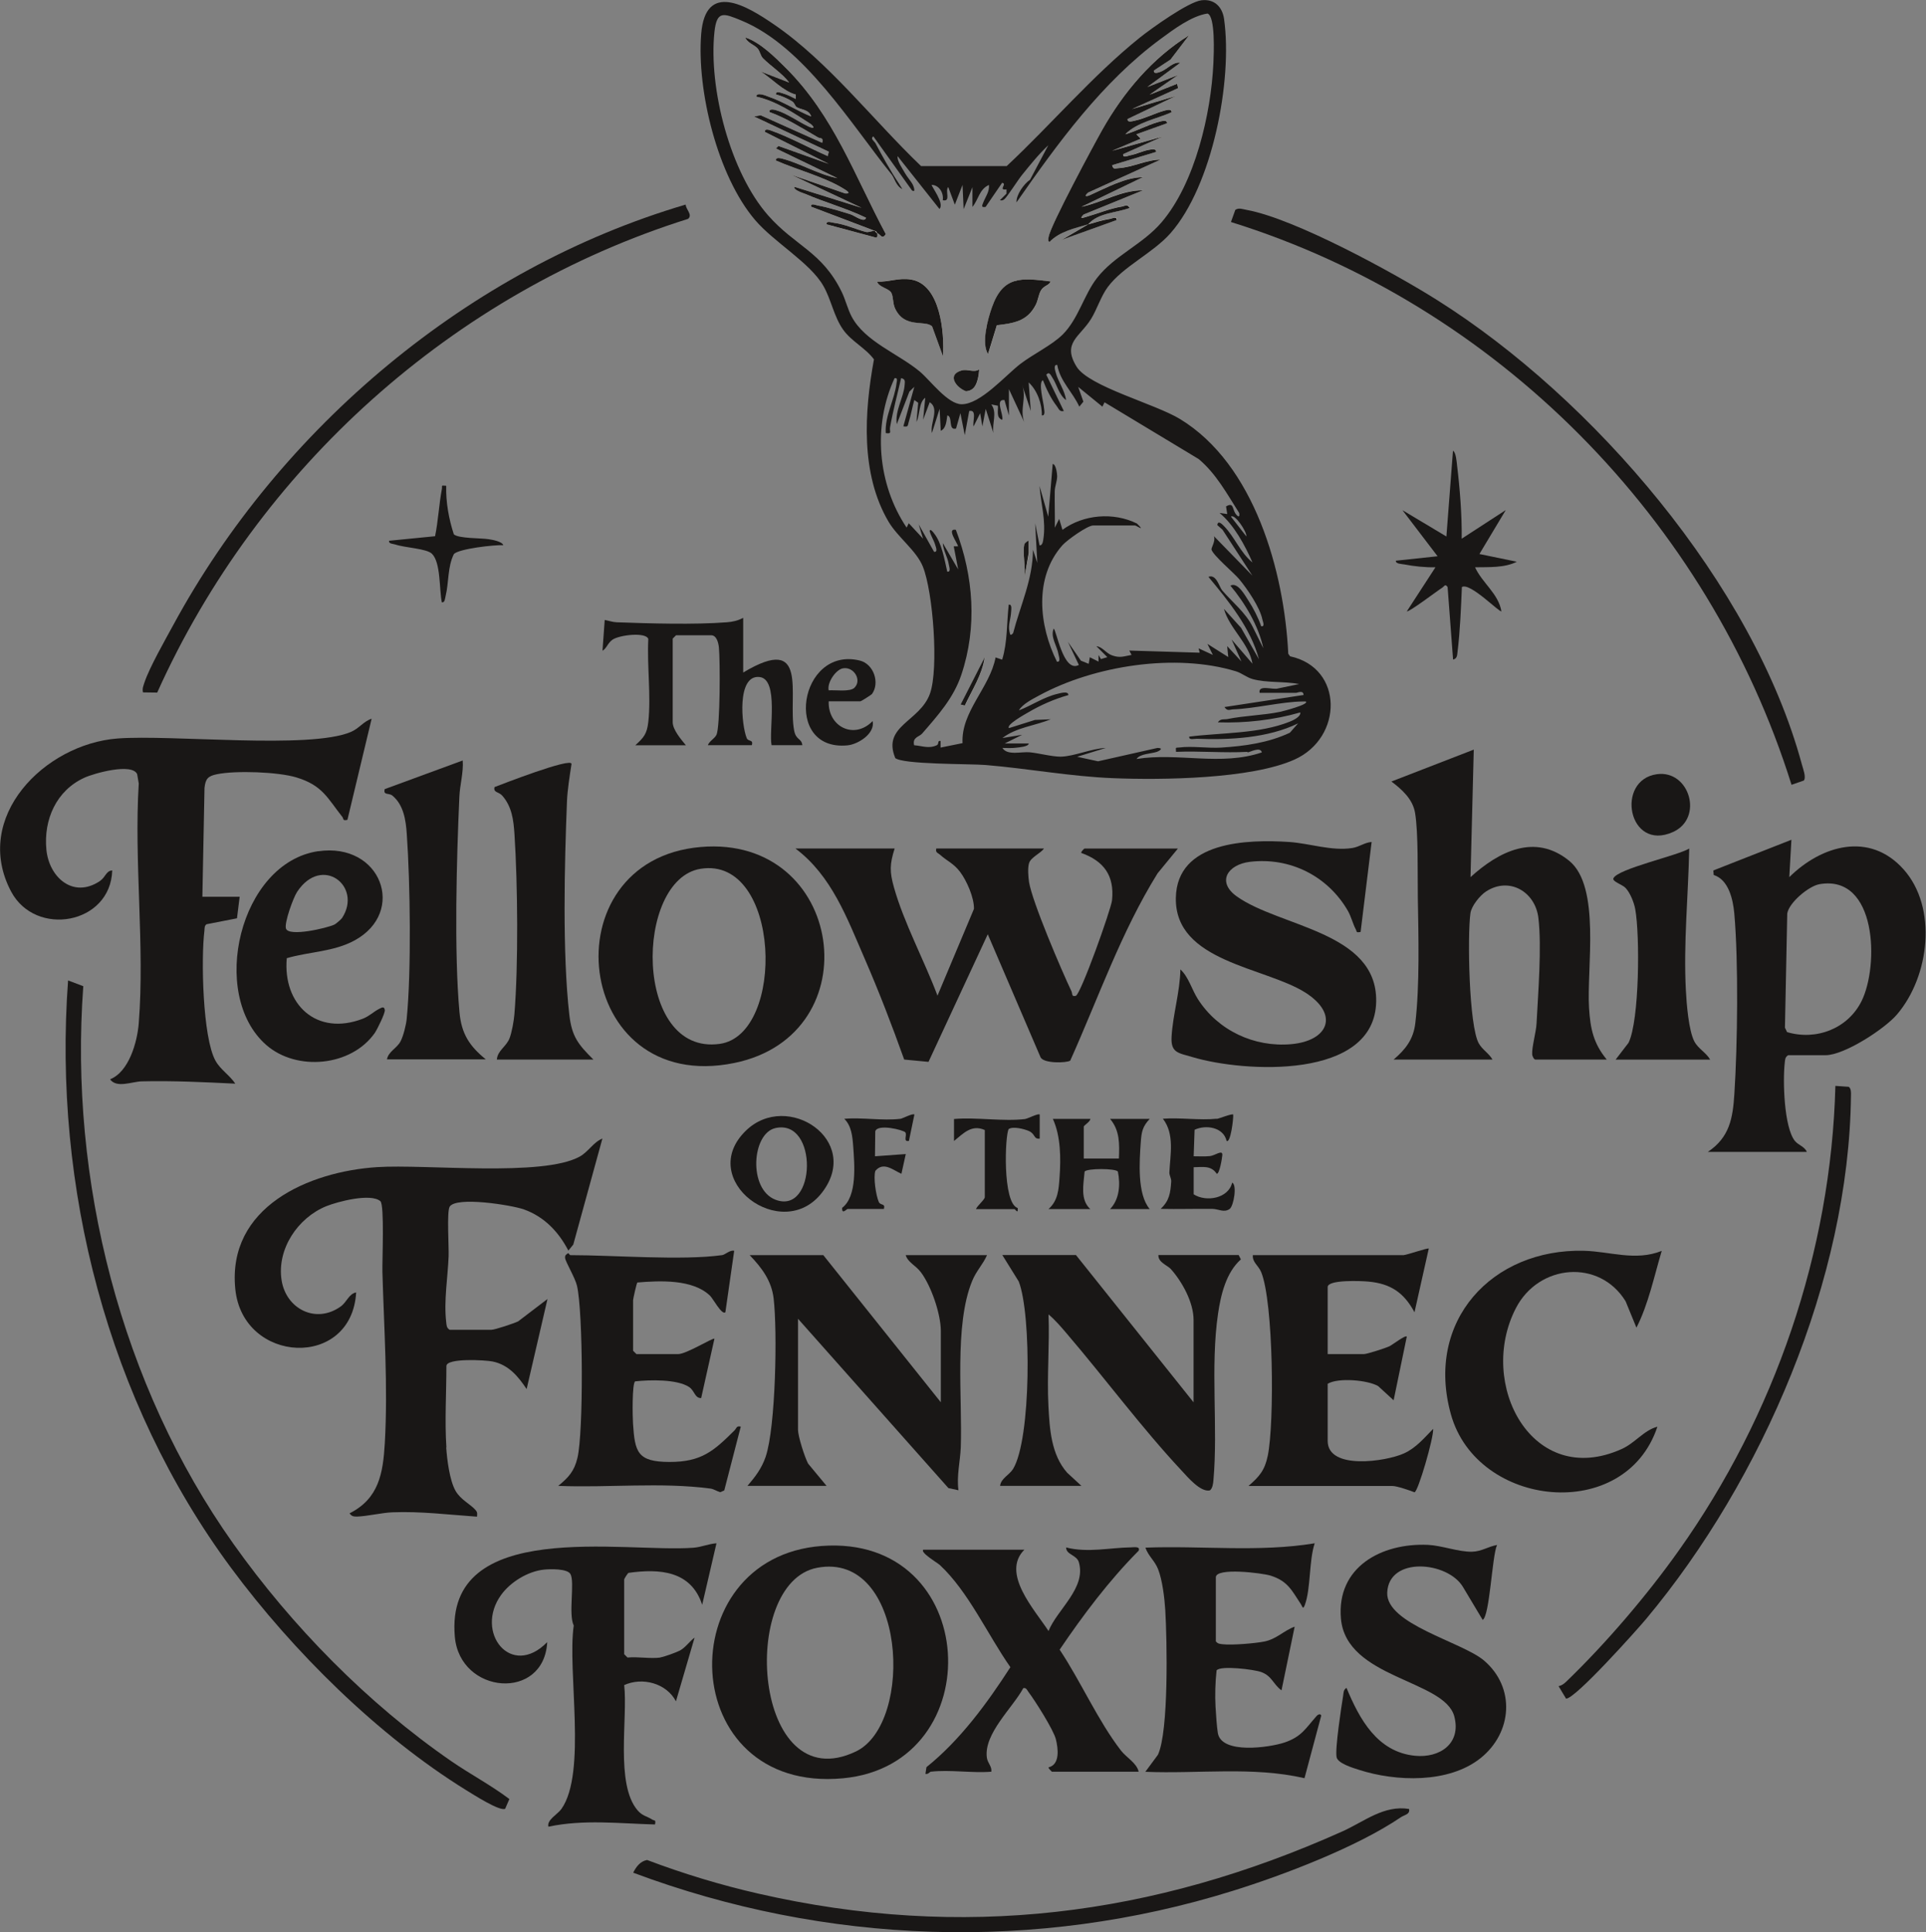 <svg viewBox="0 0 207.66 208.35" xmlns="http://www.w3.org/2000/svg" data-name="Layer 1" id="Layer_1">
  <rect x="0" y="0" width="207.66" height="208.35" fill="#808080" stroke="none"/>
  <defs>
    <style>
      .cls-1 {
        fill: #f0ebe0;
      }

      .cls-2 {
        fill: #191716;
      }
    </style>
  </defs>
  <path d="M193.16,84.62c-8.96-28.61-31.79-51.76-60.44-60.68l.47-1.31c.37-.26.82-.07,1.21,0,5.22.95,15.9,6.79,20.59,9.75,16.75,10.56,34.05,30.64,39.29,50.06.12.45.48,1.36.21,1.72l-1.32.46Z" class="cls-2"></path>
  <path d="M151.92,195.06c.14.58-.5.63-.88.89-4.72,3.21-12.63,6.23-18.13,7.94-21.18,6.61-43.9,5.8-64.64-1.96.31-.62.76-1.24,1.5-1.37,3.91,1.48,7.93,2.7,12.01,3.63,22,5.03,42.56,2.44,62.97-6.72,2.34-1.05,4.46-2.86,7.19-2.41Z" class="cls-2"></path>
  <path d="M73.93,22.06c.02.54.78,1.09.26,1.54-25.35,7.97-46.37,26.9-57.24,51.08l-1.53-.02c-.11-.4.05-.74.17-1.11.54-1.6,2.22-4.55,3.09-6.15,11.55-21.31,31.89-38.46,55.25-45.34Z" class="cls-2"></path>
  <path d="M157.61,58.08l4.74-3.08-2.84,4.74,4.03.83c-1.32.68-3.06.57-4.5.6.77,1.69,2.52,2.84,2.84,4.74-.16.2-3.39-3.15-4.26-2.61-.1,2.32-.19,4.7-.47,7-.04.36-.05.73-.48.82l-.59-7.82c-.29-.4-.34-.07-.62.1-.4.24-3.61,2.68-3.77,2.51l3.08-4.74c-1.1.02-2.28-.1-3.37-.31-.26-.05-.94-.05-.9-.4l4.5-.48-3.79-4.97,4.74,2.84.71-9.24c.32.13.4,1.22.44,1.57.31,2.54.53,5.39.5,7.91Z" class="cls-2"></path>
  <path d="M48.11,52.39c-.05,1.73.28,3.57.82,5.22.49.47,2.95.4,3.74.53.39.06,1.45.23,1.6.65-.94-.06-4.79.38-5.33.95-.7,1.39-.53,3.07-.9,4.55-.06.24-.07.71-.4.66-.29-1.36-.1-4.27-1.06-5.23-.58-.58-2.86-.64-3.97-1.01-.25-.08-.72-.06-.66-.4l4.96-.49c.34-1.67.42-3.41.73-5.08.07-.39-.16-.41.46-.36Z" class="cls-2"></path>
  <g>
    <path d="M96.52,81.72c-1.42-3.47,2.66-3.89,3.75-6.93.96-2.69.33-10.98-.77-13.7-.7-1.73-2.69-3.14-3.7-4.84-3.04-5.17-2.61-11.82-1.57-17.5-.92-1.24-2.43-1.94-3.32-3.2-1-1.4-1.29-3.26-2.14-4.73-1.43-2.5-5.32-4.7-7.36-7.1-4.03-4.73-6.29-13.91-5.81-20.04.45-5.75,4.89-3.08,7.9-1.01,5.82,3.99,10.71,10.37,15.81,15.24h9.23c4.78-4.47,9.24-9.74,14.35-13.85,1.25-1,5.24-3.86,6.65-4.03s2.26.73,2.44,2.03c.93,6.62-1.26,17.96-5.78,23.09-1.9,2.15-5.12,3.59-6.76,5.8-.73.98-1.16,2.39-1.79,3.42-1.21,1.97-3.16,2.58-1.58,5.16,1.33,2.16,8.45,4,11.17,5.66,8.02,4.89,11.23,16.44,11.66,25.31l.2.27c5.79,1.25,5.71,8.78.48,11.13-4.67,2.11-14.36,2.22-19.55,2.01-4.61-.18-9.17-1.04-13.75-1.42-1.67-.14-9.03-.04-9.78-.77ZM97.29,20.39c-.68-.33-.84-1.18-1.15-1.57-4.36-5.39-9.45-13.83-16.21-16.61-1.92-.79-2.65-1.1-2.9,1.24-.64,6.09,1.7,15.14,5.8,19.79,2.91,3.3,5.79,3.89,7.91,8.21.42.85.65,1.87,1.09,2.7,1.44,2.7,5.01,3.97,7.35,5.92,1.13.95,3,3.52,4.51,3.52,2.03,0,4.7-3.09,6.3-4.33,1.4-1.08,3.43-2.03,4.61-3.21,1.67-1.68,2.27-4.25,3.66-6.05,1.92-2.48,4.94-3.63,6.99-6.04,3.6-4.22,5.33-11.71,5.58-17.18.04-.92.23-5.04-.64-5.32-1.72.26-3.61,1.68-5.04,2.73-6.32,4.65-11.11,11.26-15.55,17.63-.05-.82.82-2.01,1.46-2.44l1.97-3.72c-1.03.96-1.95,2.11-2.84,3.21-.41.5-1.62,2.4-1.9,2.61-.18.14-.26.15-.48.11l.71-.71v-.46c-.96.13.13-.6-.47-.71l-1.78,2.6c-.5.08-.4-.11-.25-.49.24-.61.68-1.16.61-1.88-1.06.48-1.12,1.57-1.78,2.37v-2.13s-.95,2.37-.95,2.37l-.12-2.61-.83,2.13-.71-1.9c-.39.4.34,1.62-.59,1.42.11-.76-.35-1.61-1.19-1.66-.1.1,1.43,2.03.83,2.6l-4.51-5.69c-.07.53.52,1.33.79,1.82.25.45.65.86.86,1.28.08.17.35.9-.11.58l-4.15-5.81c-.39.23.11.53.22.73.68,1.3,1.7,3.12,2.51,4.32M119.09,43.38l-.23.47-2.61-2.13.56,1.59-.44.54c-.71-1.57-2.07-2.73-2.38-4.5-.42-.06-.24.54-.18.77.27,1.05.99,1.94,1.13,3.02-.76-.54-.99-1.7-1.48-2.43-.15-.22-.33-.71-.65-.3l1.89,3.91c-.49.11-.54-.25-.77-.54-.62-.8-1.12-1.84-1.48-2.78-.54.21.08,2.43.11,2.97.02.26.18.88-.23.82.03-1.22-.5-2.72-1.42-3.55l.23,3.08-.94-2.84c.52,1.44-.28,2.62.23,4.03l-1.65-3.55v2.84s-.48-1.66-.48-1.66c-1.07-.13-.06,1.58-.24,2.13-.69-.23-.41-1.01-.47-1.52l-.71-.14c.67.9.06,2.02.23,3.08l-.83-2.6-.36,1.89-.24-1.42-.71,1.42c-.14-.5.41-1.85-.47-1.66l-.48,2.6-.47-2.37-.47,1.66c-.89.24-.31-1.28-.94-1.42-.09.54-.11,1.41-.71,1.66l-.12-2.37-.83,2.61c-.23-1.06.86-2.62-.24-3.32l-.71,1.89.23-2.37c-.72.51-.55,1.83-.95,2.61l.19-2.07-.42-.3c-.21.75-.37,1.65-.6,2.37-.13.41-.02.56-.58.47l1.18-4.26-.53.52-1.36,3.51c-.22-1.46.76-2.89.85-4.26.03-.37.08-.6-.38-.71-.41,1.79-.88,3.51-1.2,5.33-.07.42.26.71-.46.6-.12-1.81.97-3.67,1.16-5.36.03-.25.17-.63-.21-.56-2.37,5.13-1.84,11.43,1.3,16.11l.23-.47,1.54,1.66-.47-1.54,1.66,2.96c.43.06.2-.49.13-.72-.15-.54-.47-.98-.61-1.52.06-.31.4.14.47.24.84,1.03,1.14,2.88,1.43,4.14.43.06.21-.51.17-.77-.13-.83-.6-1.49-.65-2.31l1.66,2.84-.48-2.49h.47c-.1-.42-1.28-1.97-.24-1.78,1.91,5.03,2.32,10.47.59,15.63-.84,2.51-2.53,4.38-4.22,6.33-.33.38-1.08.39-.87,1.27.88.06,1.56.4,2.44,0,.27-.12.04-.55.41-.46v.71s2.37-.48,2.37-.48c-.18-3.39,2.95-5.99,3.56-9.24l.71.24c.59-1.92.48-3.93.71-5.93.4-.06.26.57.25.83-.03.66-.32,1.35-.18,2.02.09.39.07.56.4.23.78-3,2.14-5.83,2.14-9.01l.47,1.42-.23-4.26.47,2.37c.31.06.38-.44.41-.65.31-2-.26-3.79-.41-5.75l.94,3.32.48-5.69c.36.01.48,1.09.48,1.31,0,.57-.25,1.07-.26,1.64-.02,1.31.03,2.62.01,3.92l.47-.95.35,1.18c2.26-1.66,5.5-1.93,8.03-.68.99.97-.05.21-.21.21h-4.5c-.63,0-2.84,1.59-3.32,2.13-3.09,3.48-2.53,8.69-.59,12.56.43.06.22-.52.17-.77-.16-.96-.9-1.87-.53-2.79.28,0,1.02,4.83,2.72,3.91l-1.18-2.49,1.4,2.03.84.34.12-.71.94.47v-.71s.26.44.26.44l.69-.21-1.18-1.18c.69.08,1.03.77,1.72,1,.84.29,1.23.09,2.07-.06l-.24-.47,7.59.23-.12-.47,1.54.71-.59-1.19,2.25,1.42-.12-1.18,1.54,1.66-1.06-2.37,2.25,2.61c-.39-2.25-2.46-3.74-3.08-5.92l1.85,2.05,1.93,3.39c-.9-3.37-3.27-6.26-5.45-8.89.87-.32,1.16,1.09,1.49,1.47,1.1,1.28,2.51,2.37,3.29,3.94l1.14,2.29c-.5-2.38-1.98-4.88-3.55-6.75.79-.43,1.58,1.06,1.94,1.61.51.77,1.08,1.88,1.38,2.77.44.06.18-.48.13-.72-.26-1.31-1.63-3.31-2.51-4.37-.57-.68-2.85-2.59-2.98-3.19-.04-.18.47-.92.26-1.44l4.15,4.26-3.22-4.95-.56-.5c.06-.58.54-.07.72.11,1.15,1.17,1.76,2.87,3.07,3.92-.81-1.85-1.99-4.05-3.55-5.34l.83.12-.13-.82c.85-.51.65.29,1.06.83.25.31.44.37.36-.12-1.31-2.05-2.48-4.24-4.37-5.82M123.6,46.7,134.38,57.84c.08-.48-1.26-2.49-1.66-2.13l1.66,2.13ZM134.5,81.07c-2.54.14-5.15-.11-7.7,0-.03-.55-.08-.42.35-.47,1.38-.18,3.08.1,4.52.01,2.53-.16,5.08-.51,7.4-1.6l.89-1.01c-3.22,1.58-7.35,1.8-10.91,1.66-.29-.01-.88.18-.83-.23,3.48-.44,7.53-.29,10.83-1.61.34-.13,1.24-.54,1.14-1-2.82.82-5.96,1.17-8.88,1.07.28-.44.68-.28,1.06-.36,1.82-.37,3.83-.4,5.63-.77.29-.06,3.21-.81,2.79-1.12-.12,0-.24-.01-.36,0-2.27.03-5.08.76-7.47.85-.39.02-.62.23-.94-.25l8.53-1.3c-.02-.57-.66-.23-.83-.23h-3.91c-.18-.94,1.48-.28,2.01-.48l2.25-.47c-1.6-.31-3.49-.11-5.03-.54-.63-.18-1.16-.64-1.77-.83-6.52-1.99-15.28-.63-21.23,2.6-.68.37-1.82.94-2.18,1.61,1.39-.54,2.67-1.43,4.14-1.78.26-.06,1.2-.36,1.19.13-1.53.43-3.02,1.09-4.39,1.9-.27.16-2.36,1.31-2.01,1.66l2.79-.88,1.71-.07c-1.71.7-3.72.87-5.21,2.02l2.13-.35-1.89.94h2.6c-.04.35-1.04.41-1.33.45-.5.07-1.01.03-1.51.03.53.85,2.02.38,2.96.47s2.43.48,3.32.47c1.43-.02,3.35-.89,4.86-.94l-3.08.95,2.25.49,6.4-1.44c.7,0,.25.31-.06.42-.65.22-1.8.19-2.19.77,4.49-.72,9.1.79,13.51-.71-.15-.67-1.32,0-1.54,0Z" class="cls-2"></path>
    <path d="M94.57,25.13c-.1-.04-.19-.23-.24-.24.11.05.2.12.24.24Z" class="cls-1"></path>
    <g>
      <path d="M117.32,24.19c1.12-1.28,3.03-1.23,4.5-1.78-.31-.47-.47-.21-.84-.15-1.34.22-2.58.75-3.87,1.12-.4.12-.77.23-.26-.26l6.4-2.61c-2.33-.04-4.41,1.32-6.64,1.78l6.63-3.2c-1.87.02-3.92,1.12-5.67,1.92-.39.18-.76.21-.25-.25l7.82-3.56c-1.53,0-3.01.84-4.56.92-.33.02-.53.18-.66-.32l4.74-1.43c.06-.4-.57-.26-.81-.22-.67.11-1.34.45-2.02.59-.24.05-.78.31-.72-.13l4.26-1.9-5.45,1.54,3.08-1.31-.47-.47,3.31-1.19c.04-.46-.73-.19-.96-.13-1.19.32-2.35.97-3.54,1.32,1.25-1.3,3.35-1.65,4.98-2.37.06-.42-.55-.24-.77-.18-1,.27-2.12.84-3.19,1.08-.24.05-.83.24-.77-.18l5.21-2.49-4.74,1.42,4.98-2.26-.11-.47-2.97,1.18,3.08-2.13-3.32,1.3,3.55-2.61c-.74-.16-1.4.69-2.12.96-.22.08-.77.31-.72-.13l1.79-1.18,2-2.62c-3.99,2.47-7.06,6.13-9.36,10.19-.95,1.68-5.56,10.26-5.78,11.52-.03.18-.12.56.1.57,1.06-1.12,2.71-1.48,4.15-1.89l-2.84,1.66,5.92-2.13c.05-.45-.47-.16-.72-.13-.78.12-1.6.38-2.36.6ZM94.57,25.13c.4.15.52.76.94.12-3.39-6.35-5.59-12.73-10.77-17.91-1.19-1.19-2.81-2.8-4.39-3.3.23.58.94.74,1.32,1.17.28.31.31.77.59,1.07.81.84,2.08,1.63,2.83,2.62l-3.08-1.19c1.23.77,2.42,2.12,3.79,2.49v.47c-.46-.23-.91-.47-1.41-.61-.23-.06-.78-.3-.72.13.58.15,1.24.44,1.75.75.24.15.31.5.46.6.45.3,1.36.25,1.58,1.02-1.56-.63-3-1.6-4.61-2.14-.26-.09-1.29-.52-1.31,0,2.2.49,4.06,1.78,5.91,2.98.52.45.14.42-.25.25-1.05-.47-2.43-1.45-3.47-1.75-.22-.06-.84-.23-.77.18,1.84.66,3.53,1.75,5.22,2.73.31.18.6-.04.47.59l-6.63-2.97-.72.13,8.06,3.8-.12.47c-1.99-.89-3.99-1.99-6.04-2.73-.22-.08-.77-.31-.72.13l6.87,3.44-5.42-1.93-.27.27,6.63,3.2c-1.99-.37-3.93-1.56-5.86-2.08-.23-.06-.83-.24-.77.18,2.27.99,5.37,1.8,7.43,3.12.24.15.73.49.04.43l-5.81-2.01,7.58,3.56-7.22-2.26c-.25.29.97.68,1.14.76,2.16.93,4.44,1.55,6.56,2.57-.18.59-1.24-.24-1.65-.36-1.08-.34-2.46-.75-3.55-.96-.24-.05-.78-.31-.72.13l6.87,2.61c-.26-.05-.66.19-.97.11-1.16-.3-2.18-.82-3.48-.99-.26-.03-.82-.26-.76.17l5.32,1.43c.21.02.17-.34.13-.48ZM101.67,38.41c.17-2.53-.27-7.78-3.45-8.28-1.36-.21-2.4.3-3.66.22.21.62,1.26.72,1.53,1.19.24.4.15,1.15.42,1.72,1.04,2.21,3.25,1.18,3.99,1.93l1.17,3.21ZM113.29,30.35c-3.17-.4-5.13-.62-6.33,2.79-.45,1.27-1.16,3.87-.42,5.03l.95-3.1c1.82-.23,3.28-.42,4.19-2.19.25-.49.29-1.13.57-1.57.33-.54.85-.51,1.05-.96ZM104.92,41.89c.46-.39.63-1.45.67-2.05-.59.37-1.25-.08-1.91.11-1.6.47-.6,1.83.48,2.24.29-.02.54-.11.77-.3Z" class="cls-1"></path>
      <path d="M110.45,58.67c-.23.91.17,2.65,0,3.67l.49-2.71v-1.31c-.16,0-.46.28-.49.36ZM104.04,76.09c.77-1.7,1.86-3.31,2.14-5.21l-2.6,5.1.47.12Z" class="cls-1"></path>
    </g>
    <path d="M117.32,24.19c-1.44.42-3.09.78-4.15,1.89-.22-.02-.13-.4-.1-.57.22-1.26,4.83-9.84,5.78-11.52,2.3-4.06,5.38-7.72,9.36-10.19l-2,2.62-1.79,1.18c-.06.43.5.21.72.13.72-.27,1.38-1.12,2.12-.96l-3.55,2.61,3.32-1.3-3.08,2.13,2.97-1.18.11.47-4.98,2.26,4.74-1.42-5.21,2.49c-.06.42.53.23.77.18,1.08-.23,2.19-.81,3.19-1.08.23-.06.83-.24.77.18-1.62.72-3.72,1.07-4.98,2.37,1.19-.34,2.35-.99,3.54-1.32.23-.06,1-.33.96.13l-3.31,1.19.47.47-3.08,1.31,5.45-1.54-4.26,1.9c-.06.44.48.18.72.13.69-.13,1.36-.47,2.02-.59.24-.04.87-.19.81.22l-4.74,1.43c.13.5.32.34.66.32,1.55-.08,3.03-.91,4.56-.92l-7.82,3.56c-.5.46-.14.43.25.25,1.75-.79,3.79-1.9,5.67-1.92l-6.63,3.2c2.23-.46,4.31-1.81,6.64-1.78l-6.4,2.61c-.51.5-.14.38.26.26,1.29-.37,2.53-.9,3.87-1.12.37-.06.53-.32.84.15-1.47.55-3.38.5-4.5,1.78.76-.22,1.58-.48,2.36-.6.25-.04.77-.32.72.13l-5.92,2.13,2.84-1.66Z" class="cls-2"></path>
    <path d="M101.67,38.41l-1.17-3.21c-.74-.75-2.95.28-3.99-1.93-.27-.56-.18-1.31-.42-1.72-.28-.47-1.32-.57-1.53-1.19,1.26.08,2.29-.44,3.66-.22,3.18.5,3.62,5.75,3.45,8.28Z" class="cls-2"></path>
    <path d="M113.29,30.35c-.2.45-.72.42-1.05.96-.27.44-.31,1.07-.57,1.57-.91,1.77-2.37,1.97-4.19,2.19l-.95,3.1c-.74-1.16-.03-3.76.42-5.03,1.2-3.41,3.16-3.19,6.33-2.79Z" class="cls-2"></path>
    <path d="M104.92,41.89c-.22.19-.48.28-.77.3-1.08-.41-2.08-1.78-.48-2.24.66-.19,1.32.26,1.91-.11-.04.6-.2,1.66-.67,2.05Z" class="cls-2"></path>
    <path d="M94.33,24.9l-6.87-2.61c-.06-.44.48-.17.72-.13,1.09.2,2.47.62,3.55.96.41.13,1.48.96,1.65.36-2.12-1.02-4.4-1.64-6.56-2.57-.17-.07-1.39-.46-1.14-.76l7.22,2.26-7.58-3.56,5.81,2.01c.69.05.2-.28-.04-.43-2.06-1.32-5.16-2.12-7.43-3.12-.06-.42.54-.24.77-.18,1.93.52,3.87,1.71,5.86,2.08l-6.63-3.2.27-.27,5.42,1.93-6.87-3.44c-.05-.44.49-.21.72-.13,2.04.74,4.05,1.85,6.04,2.73l.12-.47-8.06-3.8.72-.13,6.63,2.97c.13-.63-.15-.41-.47-.59-1.69-.98-3.38-2.07-5.22-2.73-.06-.41.55-.25.77-.18,1.04.29,2.42,1.27,3.47,1.75.39.18.77.21.25-.25-1.85-1.2-3.72-2.49-5.91-2.98.02-.53,1.06-.1,1.31,0,1.61.54,3.05,1.51,4.61,2.14-.22-.77-1.13-.72-1.58-1.02-.15-.1-.22-.45-.46-.6-.51-.32-1.17-.6-1.75-.75-.06-.43.49-.19.72-.13.5.14.95.38,1.41.61v-.47c-1.37-.37-2.56-1.72-3.79-2.49l3.08,1.19c-.75-.99-2.01-1.78-2.83-2.62-.28-.29-.31-.76-.59-1.07-.39-.42-1.09-.59-1.32-1.17,1.58.5,3.2,2.11,4.39,3.3,5.18,5.18,7.38,11.56,10.77,17.91-.42.63-.54.03-.94-.12-.03-.12-.13-.19-.24-.24Z" class="cls-2"></path>
    <path d="M94.33,24.9s.14.2.24.24c.04.14.08.5-.13.48l-5.32-1.43c-.05-.43.5-.2.76-.17,1.3.17,2.32.69,3.48.99.31.08.7-.15.97-.11Z" class="cls-2"></path>
    <path d="M104.04,76.09l-.47-.12,2.6-5.1c-.27,1.9-1.36,3.51-2.14,5.21Z" class="cls-2"></path>
    <path d="M110.45,58.67c.02-.08.32-.36.47-.36v1.31s-.47,2.71-.47,2.71c.17-1.03-.23-2.76,0-3.67Z" class="cls-2"></path>
  </g>
  <g>
    <path d="M48.11,156.08c.09,1.27.36,3.55,1.01,4.68.55.96,1.58,1.41,2.15,2.06.23.27.18.39.16.72-3.08-.21-6.02-.59-9.12-.47-1.13.04-2.71.43-3.83.46-.37,0-.57-.03-.79-.35,3.16-1.59,3.61-4.32,3.8-7.57.35-6.09-.09-12.42-.26-18.49-.03-1.17.24-7.2-.22-7.6-1.04-.89-4.62.05-5.85.55-3.05,1.25-5.32,4.61-4.8,7.97.48,3.1,3.7,4.75,6.37,2.84.68-.49.88-1.37,1.67-1.52-.48,8.32-12.22,7.72-13.03-.36-.89-8.85,7.91-12.67,15.29-13.15,5.25-.34,17.85,1.08,21.85-1.14.93-.52,1.49-1.57,2.44-1.94l-3.14,11.43-.53.65c-1.05-2.02-2.59-3.65-4.79-4.44-1.32-.47-7.33-1.43-8.01-.29-.32.54-.07,4.34-.11,5.34-.09,2.3-.53,4.79-.26,7.11.04.34.03.61.37.82h4.5c.37,0,2.44-.69,2.89-.91l3.16-2.41-2.25,9.71c-.91-1.36-1.93-2.61-3.66-2.97-.76-.16-4.99-.4-4.99.49,0,2.83-.19,5.99,0,8.77Z" class="cls-2"></path>
    <path d="M128.69,151.22v-8.89c0-1.89-1.22-4.11-2.45-5.49-.37-.41-1.39-.72-1.34-1.51h8.65l.24.47c-1.59,1.41-2.16,3.8-2.46,5.84-.85,5.76.01,12.25-.5,17.99-.03.33-.09.88-.39,1.08-1.01.21-2.4-1.45-3.05-2.15-4.24-4.53-8.26-9.95-12.32-14.7-.62-.73-1.28-1.51-2.02-2.13.13,3.26-.18,6.59-.01,9.85.13,2.5.29,5.26,2.02,7.22l1.54,1.42h-8.77c.09-.81.98-1.16,1.39-1.81,1.97-3.19,2-16.72.62-20.23l-1.77-2.85h7.94l12.68,15.88Z" class="cls-2"></path>
    <path d="M101.44,151.22v-7.7c0-1.83-1.04-4.88-2.17-6.36-.55-.72-1.37-1.03-1.62-1.82h8.77c-.45,1.02-1.16,1.7-1.6,2.78-1.96,4.77-1.04,12.72-1.23,17.96-.06,1.47-.46,3.06-.25,4.61l-1.08-.23-16.22-18.26v11.97c0,.7.72,2.96,1.09,3.65l1.99,2.4h-8.53c.85-.99,1.53-1.88,1.96-3.13,1.09-3.2,1.28-13.61.86-17.1-.23-1.92-1.3-3.31-2.58-4.65h7.94l12.68,15.88Z" class="cls-2"></path>
    <path d="M151.33,135.34c.45-.05,2.63-.81,2.72-.71l-1.54,6.87c-1.14-2.12-2.57-3.09-4.98-3.31-.74-.07-4.38-.23-4.38.59v7.23h3.91c.33,0,2.3-.64,2.72-.83.35-.16,1.73-1.25,1.9-1.06l-1.42,6.87-1.67-1.53c-1.11-.65-4.29-.94-5.44-.25v6.16c0,3.18,6.31,2.22,8.22,1.35,1.3-.59,2.19-1.66,3.15-2.65.08.92-1.63,6.81-2.01,6.84-.53-.21-1.9-.68-2.38-.68h-15.52c1.17-1.02,1.75-1.67,2.08-3.26.73-3.56.62-16.56-.71-19.8-.31-.74-.96-1.05-.9-1.83h16.23Z" class="cls-2"></path>
    <path d="M77.86,135.34c.33-.05.84-.58,1.3-.47l-.95,6.63c-.38.34-1.34-1.49-1.65-1.78-1.87-1.81-5.43-1.63-7.84-1.43-.08.06-.46,1.77-.46,1.91v5.45l.36.36h4.5c.89,0,3.75-1.79,3.91-1.66l-1.43,6.4c-.69.03-.7-.79-1.3-1.19-1.31-.86-4.27-.78-5.82-.61-.34.24-.28,3.83-.23,4.53.2,3.09.46,4.15,3.92,4.16s4.79-1.18,7.03-3.41c.21-.21.2-.52.67-.4l-1.78,6.88-.43.19c-.35-.09-.69-.34-1.05-.39-5.39-.71-10.98-.07-16.42-.29,1.11-.91,1.73-1.58,2.07-3.02.66-2.76.61-15.77-.05-18.56-.2-.86-1.24-2.58-1.28-2.99-.03-.3.1-.37.32-.52.09,0,.17.21.24.21,4.7,0,12,.6,16.35,0Z" class="cls-2"></path>
    <path d="M179.17,134.87c-.82,2.74-1.44,5.77-2.73,8.29l-1.17-2.85c-2.83-4.59-9.37-4.02-11.83.75-4.21,8.15,1.76,19.52,11.4,15.19,1.46-.65,2.4-2.03,3.86-2.41-3.48,10.47-19.44,8.76-22.26-1.32s4.44-17.89,14.33-17.65c2.84.07,5.56,1.15,8.4.01Z" class="cls-2"></path>
    <path d="M54.48,195.03c-.55.35-3.56-1.6-4.22-2-9.52-5.89-18.69-14.98-25.34-23.96-13.31-17.99-19.22-41.04-17.58-63.35l1.64.62c-1.54,20.91,4.04,43.01,16.18,60.12,6.32,8.91,14.49,17.23,23.49,23.44,2.06,1.42,4.32,2.61,6.27,4.09l-.45,1.04Z" class="cls-2"></path>
    <path d="M168.05,181.82c.34-.08.57-.25.82-.49,4.27-4.11,8.72-9.32,12.15-14.16,10.31-14.51,16.41-32.2,16.87-50.08l1.44.1c.27.19.25.65.24.96-.22,19.76-9.55,41.41-22.07,56.4-1,1.2-7.7,8.69-8.65,8.61l-.81-1.35Z" class="cls-2"></path>
    <g>
      <path d="M71.22,178.71c.38-.05,1.72-.54,2.1-.74.59-.32,1.04-1,1.57-1.39l-2.01,6.87c-1.02-1.95-3.61-2.64-5.58-1.75.4,3.55-.97,10.66,1.43,13.49.53.63,1.02.64,1.59,1.01.24.15.42-.02.3.53-3.84-.1-7.69-.57-11.49.24-.2-.73.98-1.32,1.4-1.91,2.77-3.92.62-14.88,1.33-19.78-.6-1.24.14-4.71-.36-5.56-.35-.59-2.2-.54-2.85-.47-1.73.18-3.61,1.33-4.62,2.73-2.9,4.02,1.07,9.08,4.97,5.09-.34,6.39-9.41,5.64-9.96-.58-1.13-12.89,18.28-9.03,25.73-9.6.88-.07,1.62-.42,2.48-.48l-1.54,6.63c-1.2-3.68-4.6-3.91-7.94-3.44-.11.06-.47.64-.47.71v8.06l.36.36c1.13-.11,2.47.15,3.55,0Z" class="cls-2"></path>
      <path d="M88.59,166.7c17.18-1.29,18.33,23.55,2.3,25.05-18.03,1.68-18.76-23.81-2.3-25.05ZM88.11,169.05c-8.52,1.61-6.91,25.11,4.17,19.81,6.36-3.04,5.39-21.62-4.17-19.81Z" class="cls-2"></path>
      <path d="M161.4,166.62c-.53,1.19-.78,7.65-1.54,8.05l-2.13-3.56c-1.65-2.75-7.99-3.32-8.16.61-.15,3.4,8.05,5.32,10.42,7.32,3.44,2.92,3.07,7.8-.36,10.54s-9.12,2.54-13.1,1.26c-.69-.22-2.29-.7-2.42-1.37-.18-.92.51-5.39.71-6.64.05-.34.02-.61.36-.83,1.39,3.35,3.31,6.91,7.37,7.32,2.67.27,5.03-1.3,4.25-4.25-1.05-3.95-11.65-4.07-12.22-10.53-.49-5.57,4.37-8.18,9.38-7.96,1.5.07,3.26.76,4.73.74,1.06-.02,1.75-.56,2.73-.73Z" class="cls-2"></path>
      <path d="M131.06,176.93c.21.34.47.33.82.37.96.11,3.48-.1,4.46-.3,1.29-.26,2.09-1.18,3.25-1.6l-1.42,6.87c-.9-.66-1.02-1.54-2.17-1.97-.78-.29-4.44-.74-4.83-.18-.14,1.26-.18,2.68-.11,3.94.04.71.14,2.21.25,2.83.42,2.29,5.56,1.54,7.16,1.01,1.86-.62,2.3-1.53,3.48-2.86.21-.24.48-.25.5-.03l-1.8,6.73c-5.57-1.29-11.47-.45-17.16-.69l1.36-1.84c1.18-2.54.98-12.4.79-15.59-.08-1.3-.31-3.24-.78-4.43-.37-.92-1.07-1.43-1.36-2.31,6.06-.23,12.27.52,18.25-.47-.63,1.9-.41,4.87-1.06,6.64-.21.57-.26.19-.42-.06-.98-1.47-1.4-2.51-3.3-3.1-.89-.27-5.88-.9-5.88.19v6.87Z" class="cls-2"></path>
      <path d="M100.37,191.03c-.1.01-.32.33-.59.24l.11-.72c3.63-2.91,6.54-6.89,9.05-10.78-2.43-3.46-4.52-8.15-7.61-11.02-.26-.24-2.14-1.34-1.78-1.65h10.9c-2.55,2.54,1.11,6.48,2.6,8.77.94-2.33,4.09-4.63,3.27-7.42-.23-.79-1.38-.81-1.37-1.59,2.33.6,4.71.02,6.98-.01.28,0,1.05-.15.84.36-3.2,3.22-5.97,6.91-8.52,10.67,2.28,3.42,4.14,7.69,6.63,10.9.58.74,1.68,1.32,1.89,2.26h-9.36s-.41-.37-.35-.47c1.24-.31,1.04-2.01.78-3.04s-2.27-4.19-2.96-5.1c-.15-.2-.22-.47-.55-.4-1.15,2.13-4.26,4.9-3.93,7.48.08.61.55.92.49,1.53-2.07.17-4.49-.24-6.52,0Z" class="cls-2"></path>
    </g>
    <g>
      <path d="M96.46,91.49c-.54,1.72-.55,2.5-.07,4.21,1.07,3.81,3.29,7.92,4.69,11.66l3.93-9.35c.04-1.19-.78-3.05-1.49-3.99s-1.41-1.17-2.17-1.86c-.23-.21-.51-.21-.4-.67h11.61c-.34.52-1.42.94-1.61,1.59-.16.52-.08,1.47,0,2.03.35,2.16,3.5,9.52,4.58,11.79.12.26-.02.6.46.48.53-.14,3.82-9.37,3.91-10.31.27-2.64-.87-4.22-3.32-5.1-.07-.09.31-.47.35-.47h10.07l-2.19,2.67c-3.93,6.32-6.38,13.43-9.42,20.2-.43.26-2.88.32-3.2-.37l-5.69-13.26-6.39,13.76-2.62-.25c-1.31-3.67-2.72-7.33-4.27-10.9-1.9-4.36-3.53-8.9-7.46-11.86h10.66Z" class="cls-2"></path>
      <path d="M147.89,90.78l-1.19,9.71c-.54.1-.38-.03-.53-.3-.31-.57-.47-1.33-.85-1.99-2.16-3.73-6.22-5.79-10.56-5.27-2.38.29-3.62,2.15-1.41,3.73,4.65,3.31,15.13,3.8,15.03,11.3-.11,8.52-14.28,7.68-19.79,6.03-1.53-.46-2.38-.43-2.27-2.23.14-2.36.91-4.84.95-7.23.89.82,1.22,2.16,1.89,3.21,2.16,3.37,6.06,5.21,10.07,4.85s5.19-3.21,1.53-5.55c-4.36-2.78-14.09-3.3-13.98-10.21.1-6.15,7.74-6.33,12.22-6.04,2.22.15,4.57,1,6.81.65.79-.13,1.31-.59,2.07-.65Z" class="cls-2"></path>
      <g>
        <path d="M150.26,114.25c1.28-1.09,2.14-2.18,2.34-3.94.48-4.07.34-9.34.27-13.5-.04-2.47.07-6.99-.3-9.17-.25-1.48-1.43-2.53-2.55-3.37l8.88-3.44-.35,13.75c3.04-2.76,6.94-4.77,10.64-1.76,3.43,2.79,1.87,11.61,2.14,15.87.14,2.23.47,3.82,1.91,5.56h-7.7c-.14,0-.33-.35-.34-.57-.05-.77.43-2.42.47-3.33.17-3.29.57-8.22.2-11.36-.33-2.83-3.14-4.5-5.65-2.86-.65.42-1.58,1.57-1.68,2.35-.33,2.39-.17,12.14.91,14.04.39.68,1.09,1.06,1.47,1.73h-10.66Z" class="cls-2"></path>
        <path d="M184.15,124.2c2.33-1.57,2.68-3.6,2.85-6.27.34-5.32.45-14.21-.01-19.44-.14-1.51-.61-3.64-2.22-4.14l-.04-.49,8.42-3.31-.23,4.03c3.47-3.43,8.66-4.95,12.33-.83s2.8,11.52-.72,15.64c-1.34,1.57-5.69,4.39-7.7,4.39h-4.03c-.34.21-.33.47-.37.82-.22,1.87-.09,6.94,1.09,8.42.38.47,1.06.61,1.29,1.19h-10.66ZM196.18,95.34c-1.17.2-3.3,2-3.48,3.16l-.25,12.31.23.48c3.15.94,6.57-.38,8.04-3.36,1.88-3.81,1.66-13.66-4.54-12.59Z" class="cls-2"></path>
        <path d="M174.2,114.25l1.39-1.81c1.18-2.43,1.23-11.61.72-14.41-.13-.71-.54-1.75-1.04-2.28-.35-.38-1.48-.7-1.31-1.05.49-1.03,6.89-2.43,8.17-3.2-.1,5.07-.63,10.21-.36,15.3.07,1.4.3,4.32.91,5.49.4.78,1.28,1.21,1.71,1.97h-10.19Z" class="cls-2"></path>
        <path d="M178.65,83.48c3.51-.48,5.07,4.74,1.72,6.24-4.83,2.16-6.23-5.62-1.72-6.24Z" class="cls-2"></path>
      </g>
      <path d="M75.56,91.33c15.47-1.32,18.49,20.25,3.61,23.29-17.39,3.55-20.14-21.88-3.61-23.29ZM75.54,93.68c-7.16,1.15-7.26,20.18,2.06,18.88,7.16-1,6.6-20.27-2.06-18.88Z" class="cls-2"></path>
      <g>
        <path d="M25.84,96.71l-.29,2.31-3.28.64c-.25.17-.2.46-.23.71-.37,2.94-.2,11.49,1.19,14,.54.98,1.53,1.56,2.14,2.48-3.36-.16-6.71-.33-10.08-.25-1.07.03-2.72.77-3.42-.22,2.04-.81,2.93-4.02,3.09-6.04.66-8.3-.52-17.46,0-25.85l-.17-1.01c-.55-1.25-4.68-.09-5.69.38-3.03,1.38-4.41,4.52-4.1,7.75.29,3.01,2.9,5.31,5.76,3.4.65-.44.67-1.12,1.34-1.15-.18,5.82-8.28,7.24-10.91,2.26-4.21-7.99,3.6-15.89,11.49-16.49,5.88-.44,20.66,1.19,25.14-.7.92-.39,1.36-1.14,2.25-1.43l-2.61,10.9c-.55.14-.39-.11-.54-.3-1.6-2.02-2.14-3.42-4.96-4.27-1.97-.6-6.52-.76-8.55-.35-.98.2-1.25.48-1.36,1.48l-.23,11.74h4.03Z" class="cls-2"></path>
        <path d="M53.57,114.25c.08-.99,1.01-1.37,1.37-2.3.25-.65.46-1.86.52-2.56.44-5.32.36-14.07.01-19.44-.1-1.53-.28-2.97-1.31-4.15-.38-.44-.99-.31-.84-.93.55-.21,8.34-3.26,8.3-2.49-.19,1.23-.44,2.79-.49,4.02-.27,6.76-.5,16.39.25,22.99.27,2.39.96,3.23,2.6,4.86h-10.43Z" class="cls-2"></path>
        <path d="M41.72,114.25c.14-.87,1.07-1.2,1.47-1.97.3-.57.6-1.77.66-2.42.51-5.11.38-14.7.01-19.92-.1-1.5-.34-3.15-1.55-4.15-.39-.32-1.01,0-.83-.7l8.41-3.09c.1,1.28-.31,2.64-.36,3.9-.3,6.64-.58,16.75.01,23.23.21,2.34,1.07,3.66,2.84,5.1h-10.66Z" class="cls-2"></path>
        <path d="M34.31,91.79c6.79-.99,9.55,6.54,3.93,9.61-2.27,1.24-4.9,1.21-7.32,1.92-.45,4.99,3.22,8.44,8.19,6.53.72-.28,1.18-.77,1.78-1.07.28-.14.54-.3.6.13.05.33-.82,2.09-1.08,2.47-2.54,3.63-8.43,4.16-11.7,1.3-6.22-5.44-2.88-19.66,5.61-20.9ZM36.88,98.99c2.23-3.43-2.17-6.86-4.84-2.83-.42.63-1.4,3.34-1.21,3.96.29.93,4.44-.05,5.22-.42.17-.08.73-.56.82-.7Z" class="cls-2"></path>
      </g>
    </g>
    <g>
      <path d="M117.56,120.65c0,.29-.71.71-.71.83v3.44h3.79c.06-1.56.11-3.01-.95-4.27h4.27c-.77.82-.88,1.39-.96,2.48-.15,2.12-.4,5.63.96,7.24h-4.27c1.01-1.05,1.12-2.64.84-4.04-.25-.36-3.34-.36-3.59,0-.11,1.36-.5,3.02.61,4.04h-4.5c1.02-.9,1.1-2.1,1.19-3.43.15-2.03.13-4.43-.72-6.29h4.03Z" class="cls-2"></path>
      <path d="M131.18,120.65c.27-.03,1.66-.6,1.78-.47.05.39-.28,3.14-.71,2.84-.34-1.48-2.23-1.77-3.45-1.2l-.1,2.86c.58,0,1.17.04,1.76-.02.53-.05,1.38-.75,1.33-.1-.03.35-.3,2.02-.6,2.01-.62-.93-1.5-.72-2.49-.71v2.92c1.34.87,3.76.45,4.15-1.26.55.24.17,2.5-.26,2.83-.61.45-1.21.01-1.87,0-1.86-.02-3.72.04-5.58,0,.93-.86,1.06-1.71,1.14-2.96.02-.31-.21-.66-.2-.96.09-1.9.59-4.14-.7-5.8,1.86-.14,3.98.19,5.81,0Z" class="cls-2"></path>
      <path d="M97.05,120.65c.26-.03,1.37-.64,1.54-.47l-.59,2.84c-.67.13-.18-.6-.38-.91-.17-.26-3.01-.97-3.25-.12l-.03,2.69,3.32-.24-.47,2.13c-.92-.41-1.93-1.35-2.81-.32-.23.7.06,2.65.37,3.35.19.43.73.11.55.76h-3.91c-.11,0-.63.66-.59-.12,1.64-1.25,1.33-4.68,1.19-6.65-.08-1.06-.19-2.2-.96-2.95,1.92-.17,4.17.23,6.04,0Z" class="cls-2"></path>
      <path d="M110.56,120.65c.25-.03,1.4-.63,1.54-.47v2.6c-.69.06-.44-.51-1.18-.83-.51-.22-1.69-.52-2.16-.21-.4.57-.7,8,.97,8.52.06.73-.26.12-.35.12h-4.15c.11-.35.95-1.02.95-1.3v-7.23c-1.43-.64-2.31.37-3.32,1.18v-2.37c2.43-.21,5.32.29,7.7,0Z" class="cls-2"></path>
      <path d="M80.43,121.91c4.46-4.32,12.53,1.04,8.21,6.67s-13.67-1.39-8.21-6.67ZM83.6,121.64c-2.55.58-2.94,6.58,0,7.72,4.42,1.71,4.65-8.77,0-7.72Z" class="cls-2"></path>
    </g>
  </g>
  <g>
    <path d="M80.11,72.53c7.2-4.33,4.81,2.43,5.51,6.22.2,1.09.79.82.89,1.6h-3.32c-.32-1.51.83-7.14-1.31-7.35-2.47-.25-1.93,5.24-1.37,6.59.17.41.74.11.55.76h-4.74c.17-.45.7-.68.92-1.1.42-.81.41-8.13.27-9.45-.05-.47-.24-1.3-.83-1.3h-3.79l-.36.36v9.01c0,.82.92,1.88,1.42,2.49h-5.45c.91-.83,1.25-1.21,1.4-2.51.31-2.81-.15-6.08,0-8.95-.25-.77-3.14-.44-3.88.09-.51.37-.61.92-1.06,1.18l.24-3.32c.44.08.83.23,1.29.25,3.53.13,8.41.27,11.87,0,.66-.05,1.18-.17,1.77-.48v5.92Z" class="cls-2"></path>
    <path d="M89.35,75.62c-.1,2.76,2.77,4.17,4.74,2.13.28,1.36-1.58,2.51-2.71,2.62-7.02.68-5.21-10.71,1.3-9.15,1.55.37,2.2,2.44,1.33,3.62-.04.06-1.16.78-1.23.78h-3.44ZM92.14,74.14c.8-.8-.06-2.26-1.23-2.08-.79.12-1.76,1.56-1.56,2.38.7-.06,2.29.2,2.79-.29Z" class="cls-2"></path>
  </g>
</svg>
